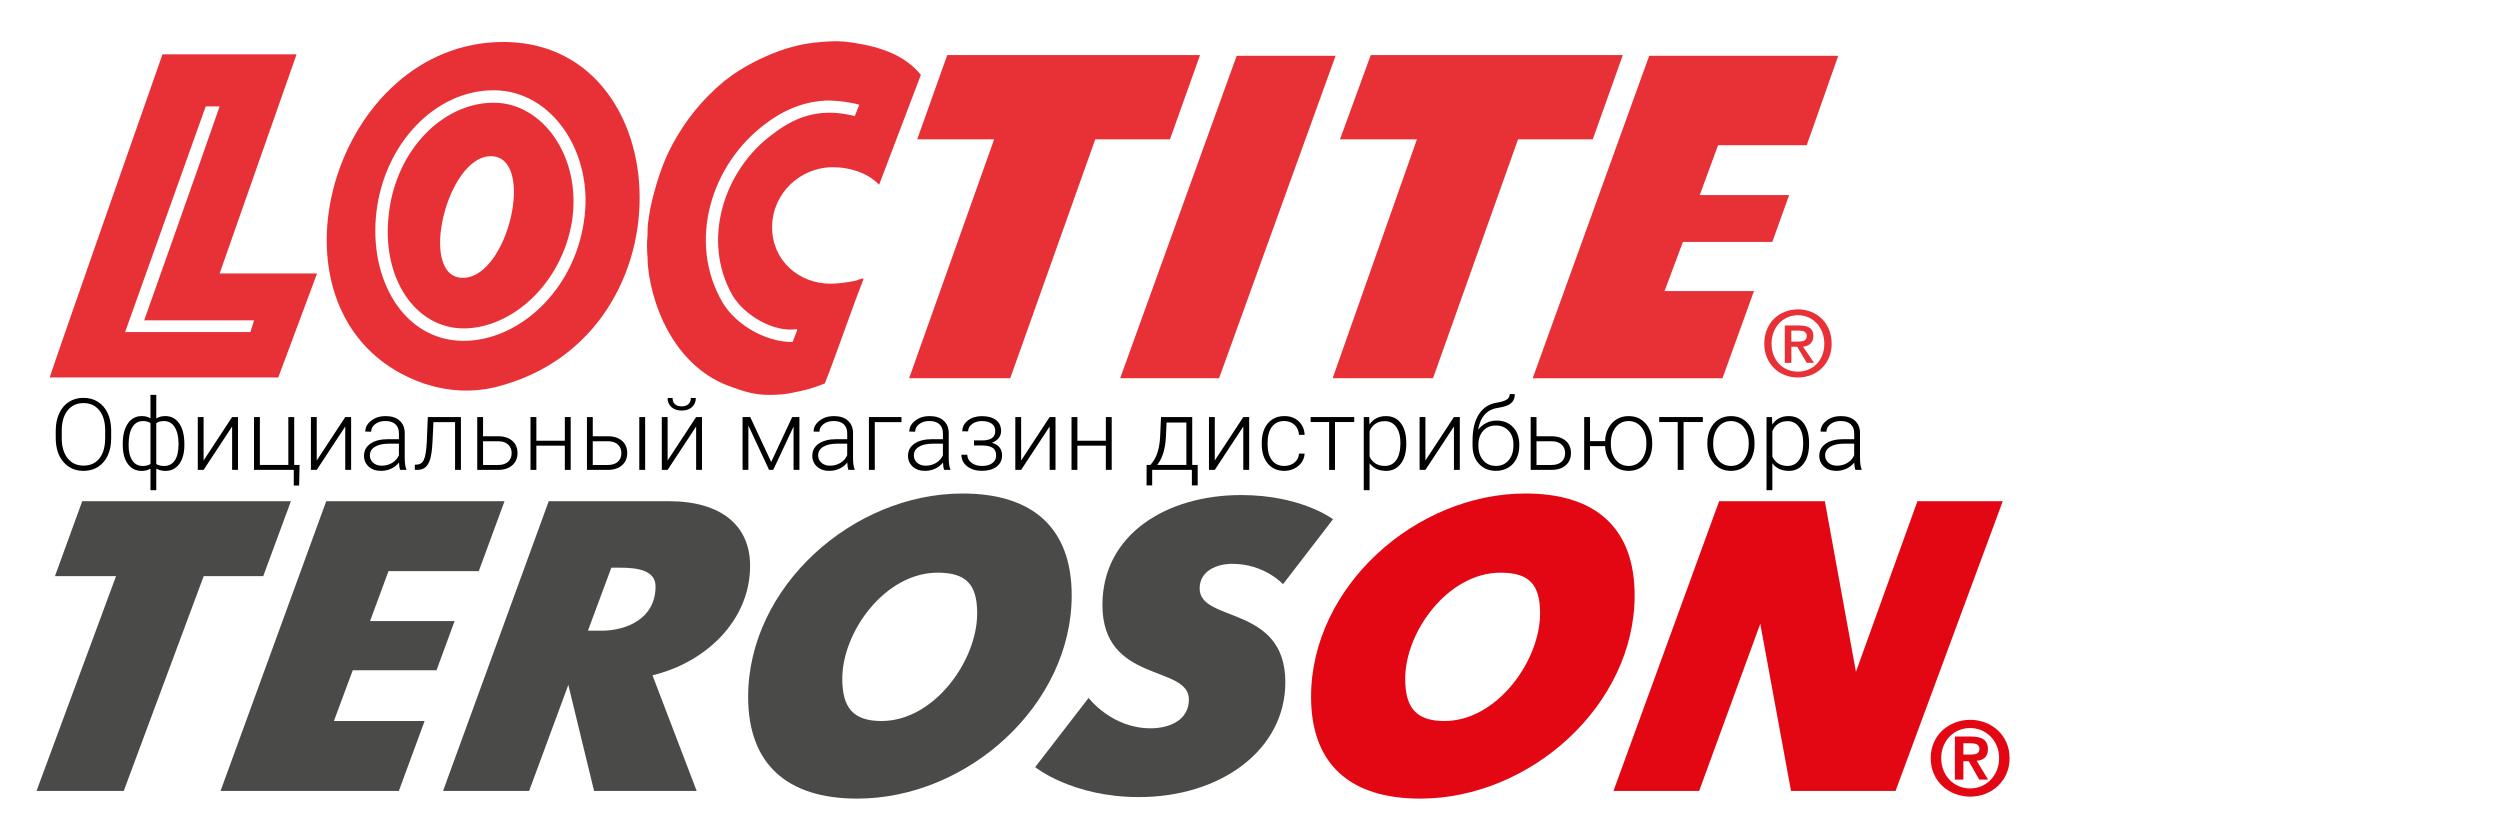 <?xml version="1.0" encoding="UTF-8"?> <!-- Generator: Adobe Illustrator 23.0.3, SVG Export Plug-In . SVG Version: 6.00 Build 0) --> <svg xmlns="http://www.w3.org/2000/svg" xmlns:xlink="http://www.w3.org/1999/xlink" version="1.1" id="layer_x5F_1" x="0px" y="0px" width="150px" height="50px" viewBox="0 0 150 50" xml:space="preserve"> <style type="text/css"> .st0{fill-rule:evenodd;clip-rule:evenodd;fill:#E73137;} .st1{fill:#4A4A49;} .st2{fill:#E30613;} </style> <g> <polygon class="st0" points="56.834,3.305 72.002,3.305 70.199,8.361 65.715,8.361 60.615,22.693 54.548,22.693 59.648,8.361 55.032,8.361 56.834,3.305 "></polygon> <polygon class="st0" points="74.2,3.349 80.135,3.349 73.145,22.693 67.21,22.693 74.2,3.349 "></polygon> <path class="st0" d="M98.951,3.349h11.343l-1.89,5.364h-5.32l-1.099,2.99h5.364l-1.011,2.814c-1.847,0-5.364,0-5.364,0 l-1.099,2.946h5.364l-1.89,5.232H91.961L98.951,3.349L98.951,3.349z"></path> <polygon class="st0" points="82.245,3.305 97.369,3.305 95.566,8.361 91.082,8.361 85.982,22.693 79.959,22.693 85.015,8.361 80.399,8.361 82.245,3.305 "></polygon> <polygon class="st0" points="51.823,7.702 52.35,6.119 51.691,5.943 51.119,7.394 51.823,7.702 "></polygon> <polygon class="st0" points="48.13,21.155 48.657,19.528 47.998,19.396 47.426,20.847 48.13,21.155 "></polygon> <path class="st0" d="M12.343,6.383h0.835C11.728,10.559,8.65,19.22,8.65,19.22h6.595l-0.22,0.703H7.507L12.343,6.383L12.343,6.383z M9.749,3.261h8.045l-4.616,13.145h5.847l-2.33,6.243H2.979C3.375,21.418,8.958,5.504,9.749,3.261L9.749,3.261z"></path> <path class="st0" d="M29.445,9.372c2.726,0,1.055,7.298-1.671,7.298C25.049,16.67,26.807,9.372,29.445,9.372L29.445,9.372z M29.621,6.163c-3.034,0-5.847,2.814-6.287,6.639c-0.484,3.869,1.583,6.902,4.484,6.902c2.858,0,5.891-2.638,6.507-6.463 C34.897,9.416,32.566,6.163,29.621,6.163L29.621,6.163z M29.621,5.416c3.561,0,6.067,3.869,5.407,7.913 c-0.616,4.133-3.913,7.122-7.21,7.122c-3.561,0-5.715-3.649-5.232-7.737C23.07,8.625,26.104,5.416,29.621,5.416L29.621,5.416z M29.313,2.558c11.43-1.011,12.574,17.629,0.44,20.663c-1.451,0.352-2.902,0.264-4.352-0.22 C15.421,19.484,19.377,3.481,29.313,2.558L29.313,2.558z"></path> <path class="st0" d="M51.383,6.998l-0.132-0.044c-1.803-0.44-3.297-0.132-4.836,1.055c-2.989,2.154-4.352,6.419-2.462,9.716 c0.703,1.187,2.462,2.242,3.869,2.022l0.132,0.747c-1.715,0.22-3.781-0.923-4.616-2.374c-2.11-3.649-0.659-8.309,2.638-10.727 c1.231-0.923,2.462-1.319,3.649-1.363c0.923,0,1.934,0.22,2.066,0.308L51.383,6.998L51.383,6.998z M51.163,2.558 c1.758,0.264,3.165,0.791,4.089,1.934l-2.506,6.595c-0.747-0.791-1.89-1.055-2.77-1.055c-1.978,0-3.649,1.583-3.649,3.605 c0,1.978,1.583,3.385,3.517,3.385c0.44,0,1.055-0.088,1.495-0.176c0.088-0.044,0.22-0.088,0.396-0.132h0.088 c-0.791,2.022-1.539,4.264-2.33,6.287c-0.44,0.176-0.791,0.308-1.363,0.44c-0.44,0.088-0.747,0.176-1.231,0.22 c-0.528,0.044-0.835,0.044-1.363,0c-0.659-0.088-1.011-0.22-1.627-0.44c-2.638-0.879-4.44-3.517-4.968-6.726 c-0.044-0.396-0.088-0.615-0.088-1.055c-0.044-0.528-0.044-0.835,0-1.363c0-0.44,0-0.528,0.088-1.099 c0.044-0.308,0.088-0.572,0.176-0.923c0.352-1.407,0.703-2.418,1.275-3.473c0.747-1.363,1.715-2.594,3.034-3.693 c0.967-0.791,3.121-2.066,5.407-2.33C49.756,2.47,50.284,2.426,51.163,2.558L51.163,2.558z"></path> <path class="st0" d="M107.48,20.803h0.352l0.572,0.967h0.44l-0.659-0.967c0.352-0.044,0.616-0.22,0.616-0.659 c0-0.439-0.308-0.615-0.835-0.615h-0.879v2.242h0.396V20.803L107.48,20.803z M107.48,20.495v-0.659h0.44 c0.22,0,0.484,0.044,0.484,0.308c0,0.308-0.22,0.352-0.528,0.352H107.48L107.48,20.495z M109.899,20.627 c0-1.275-0.923-2.066-2.022-2.066c-1.099,0-2.022,0.791-2.022,2.066c0,1.143,0.835,2.022,2.022,2.022 C108.975,22.649,109.899,21.858,109.899,20.627L109.899,20.627z M109.459,20.627c0,1.011-0.703,1.671-1.583,1.671 c-0.967,0-1.583-0.747-1.583-1.671c0-1.011,0.703-1.714,1.583-1.714C108.755,18.913,109.459,19.616,109.459,20.627L109.459,20.627z "></path> </g> <g> <path d="M6.67,26.292c0,0.393-0.068,0.737-0.204,1.034s-0.33,0.525-0.582,0.686s-0.543,0.24-0.873,0.24 c-0.498,0-0.9-0.178-1.207-0.535c-0.307-0.355-0.46-0.837-0.46-1.442v-0.439c0-0.389,0.069-0.732,0.207-1.032 c0.138-0.3,0.333-0.531,0.584-0.691c0.252-0.162,0.542-0.242,0.87-0.242s0.618,0.079,0.869,0.237s0.445,0.382,0.582,0.671 c0.137,0.289,0.208,0.624,0.214,1.004V26.292z M6.31,25.829c0-0.514-0.116-0.916-0.349-1.207s-0.551-0.437-0.955-0.437 c-0.396,0-0.712,0.146-0.948,0.438c-0.235,0.293-0.353,0.7-0.353,1.223v0.445c0,0.506,0.117,0.907,0.352,1.202 c0.234,0.297,0.553,0.444,0.955,0.444c0.408,0,0.727-0.146,0.955-0.438c0.229-0.291,0.343-0.698,0.343-1.22V25.829z"></path> <path d="M7.365,26.635c0-0.516,0.101-0.923,0.303-1.222s0.482-0.448,0.839-0.448c0.205,0,0.379,0.045,0.521,0.137v-1.409h0.349 v1.42c0.145-0.1,0.324-0.149,0.539-0.149c0.338,0,0.608,0.135,0.812,0.407s0.313,0.649,0.331,1.134l0.003,0.19 c0,0.482-0.102,0.862-0.305,1.142c-0.203,0.277-0.481,0.417-0.835,0.417c-0.211,0-0.393-0.046-0.545-0.138v1.295H9.029V28.12 c-0.15,0.09-0.326,0.135-0.527,0.135c-0.334,0-0.602-0.126-0.803-0.38c-0.201-0.252-0.312-0.603-0.331-1.05L7.365,26.635z M7.716,26.696c0,0.398,0.073,0.709,0.22,0.931s0.357,0.332,0.633,0.332c0.184,0,0.337-0.04,0.46-0.12v-2.455 c-0.113-0.08-0.265-0.12-0.454-0.12c-0.273,0-0.485,0.121-0.634,0.365C7.791,25.871,7.716,26.228,7.716,26.696z M10.713,26.635 c0-0.426-0.077-0.761-0.23-1.005s-0.368-0.366-0.643-0.366c-0.199,0-0.354,0.043-0.463,0.129v2.452 c0.123,0.076,0.279,0.114,0.469,0.114c0.273,0,0.486-0.109,0.639-0.33C10.637,27.41,10.713,27.078,10.713,26.635z"></path> <path d="M13.927,25.023h0.352v3.17h-0.352v-2.604l-1.711,2.604h-0.349v-3.17h0.349v2.607L13.927,25.023z"></path> <path d="M15.24,25.023h0.352v2.874h1.708v-2.874h0.352v2.874h0.322l-0.026,1.236h-0.322v-0.94H15.24V25.023z"></path> <path d="M20.715,25.023h0.352v3.17h-0.352v-2.604l-1.711,2.604h-0.349v-3.17h0.349v2.607L20.715,25.023z"></path> <path d="M24.005,28.193c-0.035-0.1-0.058-0.247-0.067-0.442c-0.123,0.16-0.28,0.284-0.47,0.37c-0.19,0.087-0.392,0.131-0.605,0.131 c-0.305,0-0.551-0.085-0.74-0.255s-0.283-0.385-0.283-0.645c0-0.309,0.128-0.553,0.385-0.732s0.615-0.27,1.074-0.27h0.636v-0.36 c0-0.227-0.07-0.404-0.209-0.535c-0.14-0.129-0.343-0.194-0.611-0.194c-0.244,0-0.446,0.063-0.606,0.188s-0.24,0.275-0.24,0.451 l-0.352-0.003c0-0.252,0.117-0.471,0.352-0.654c0.234-0.186,0.522-0.277,0.864-0.277c0.354,0,0.632,0.088,0.836,0.265 s0.309,0.423,0.315,0.739v1.5c0,0.307,0.032,0.536,0.097,0.688v0.035H24.005z M22.904,27.941c0.234,0,0.444-0.057,0.628-0.17 s0.319-0.265,0.403-0.454V26.62h-0.627c-0.35,0.004-0.623,0.068-0.82,0.192s-0.296,0.294-0.296,0.511 c0,0.178,0.066,0.325,0.198,0.442S22.693,27.941,22.904,27.941z"></path> <path d="M27.656,25.023v3.17h-0.352v-2.865h-1.298l-0.056,1.186c-0.023,0.438-0.067,0.773-0.132,1.005s-0.16,0.401-0.287,0.511 s-0.296,0.164-0.507,0.164H24.89v-0.311l0.108-0.006c0.201-0.004,0.346-0.102,0.434-0.293s0.146-0.533,0.173-1.025l0.064-1.535 H27.656z"></path> <path d="M28.983,26.175h0.914c0.234,0,0.44,0.042,0.617,0.128c0.177,0.084,0.311,0.202,0.401,0.353s0.136,0.325,0.136,0.524 c0,0.307-0.105,0.553-0.315,0.736c-0.21,0.186-0.494,0.277-0.851,0.277h-1.251v-3.17h0.349V26.175z M28.983,26.474v1.424h0.908 c0.252,0,0.45-0.063,0.593-0.19s0.215-0.301,0.215-0.521c0-0.211-0.07-0.381-0.209-0.512c-0.14-0.129-0.331-0.196-0.573-0.2H28.983 z"></path> <path d="M34.242,28.193H33.89V26.74h-1.708v1.453h-0.352v-3.17h0.352v1.421h1.708v-1.421h0.352V28.193z"></path> <path d="M35.566,26.175h0.914c0.234,0,0.44,0.042,0.617,0.128c0.177,0.084,0.311,0.202,0.401,0.353s0.136,0.325,0.136,0.524 c0,0.307-0.105,0.553-0.315,0.736c-0.21,0.186-0.494,0.277-0.851,0.277h-1.251v-3.17h0.349V26.175z M35.566,26.474v1.424h0.908 c0.252,0,0.45-0.063,0.593-0.19s0.215-0.301,0.215-0.521c0-0.211-0.07-0.381-0.209-0.512c-0.14-0.129-0.331-0.196-0.573-0.2H35.566 z M38.709,28.193h-0.352v-3.17h0.352V28.193z"></path> <path d="M41.768,25.023h0.352v3.17h-0.352v-2.604l-1.711,2.604h-0.349v-3.17h0.349v2.607L41.768,25.023z M41.75,23.881 c0,0.225-0.077,0.406-0.23,0.545s-0.359,0.208-0.617,0.208c-0.254,0-0.458-0.069-0.614-0.206c-0.155-0.139-0.233-0.32-0.233-0.547 h0.299c0,0.162,0.048,0.286,0.145,0.372s0.231,0.129,0.403,0.129s0.306-0.045,0.403-0.135s0.145-0.212,0.145-0.366H41.75z"></path> <path d="M46.271,27.719l1.26-2.695h0.434v3.17h-0.352v-2.602l-1.219,2.602h-0.249l-1.242-2.66v2.66h-0.349v-3.17h0.46 L46.271,27.719z"></path> <path d="M50.903,28.193c-0.035-0.1-0.058-0.247-0.067-0.442c-0.123,0.16-0.28,0.284-0.47,0.37c-0.19,0.087-0.392,0.131-0.605,0.131 c-0.305,0-0.551-0.085-0.74-0.255s-0.283-0.385-0.283-0.645c0-0.309,0.128-0.553,0.385-0.732s0.615-0.27,1.074-0.27h0.636v-0.36 c0-0.227-0.07-0.404-0.209-0.535c-0.14-0.129-0.343-0.194-0.611-0.194c-0.244,0-0.446,0.063-0.606,0.188s-0.24,0.275-0.24,0.451 l-0.352-0.003c0-0.252,0.117-0.471,0.352-0.654c0.234-0.186,0.522-0.277,0.864-0.277c0.354,0,0.632,0.088,0.836,0.265 s0.309,0.423,0.315,0.739v1.5c0,0.307,0.032,0.536,0.097,0.688v0.035H50.903z M49.801,27.941c0.234,0,0.444-0.057,0.628-0.17 s0.319-0.265,0.403-0.454V26.62h-0.627c-0.35,0.004-0.623,0.068-0.82,0.192s-0.296,0.294-0.296,0.511 c0,0.178,0.066,0.325,0.198,0.442S49.59,27.941,49.801,27.941z"></path> <path d="M54.09,25.328h-1.603v2.865h-0.352v-3.17h1.954V25.328z"></path> <path d="M56.645,28.193c-0.035-0.1-0.058-0.247-0.067-0.442c-0.123,0.16-0.28,0.284-0.47,0.37c-0.19,0.087-0.392,0.131-0.605,0.131 c-0.305,0-0.551-0.085-0.74-0.255s-0.283-0.385-0.283-0.645c0-0.309,0.128-0.553,0.385-0.732s0.615-0.27,1.074-0.27h0.636v-0.36 c0-0.227-0.07-0.404-0.209-0.535c-0.14-0.129-0.343-0.194-0.611-0.194c-0.244,0-0.446,0.063-0.606,0.188s-0.24,0.275-0.24,0.451 l-0.352-0.003c0-0.252,0.117-0.471,0.352-0.654c0.234-0.186,0.522-0.277,0.864-0.277c0.354,0,0.632,0.088,0.836,0.265 s0.309,0.423,0.315,0.739v1.5c0,0.307,0.032,0.536,0.097,0.688v0.035H56.645z M55.543,27.941c0.234,0,0.444-0.057,0.628-0.17 s0.319-0.265,0.403-0.454V26.62h-0.627c-0.35,0.004-0.623,0.068-0.82,0.192s-0.296,0.294-0.296,0.511 c0,0.178,0.066,0.325,0.198,0.442S55.333,27.941,55.543,27.941z"></path> <path d="M59.715,25.861c0-0.191-0.071-0.339-0.214-0.442s-0.339-0.155-0.589-0.155c-0.227,0-0.42,0.059-0.582,0.174 c-0.161,0.117-0.242,0.264-0.242,0.441h-0.349c0-0.264,0.113-0.481,0.338-0.653s0.503-0.257,0.833-0.257 c0.363,0,0.646,0.078,0.85,0.234s0.305,0.378,0.305,0.665c0,0.152-0.047,0.29-0.141,0.413s-0.23,0.219-0.41,0.287 c0.406,0.111,0.609,0.363,0.609,0.756c0,0.285-0.11,0.511-0.331,0.677s-0.514,0.249-0.879,0.249c-0.354,0-0.646-0.089-0.879-0.267 s-0.349-0.41-0.349-0.697h0.352c0,0.191,0.084,0.352,0.253,0.479c0.169,0.129,0.376,0.192,0.623,0.192 c0.268,0,0.477-0.056,0.628-0.169c0.151-0.111,0.227-0.265,0.227-0.458c0-0.213-0.069-0.366-0.208-0.46s-0.351-0.141-0.636-0.141 h-0.483v-0.305h0.542C59.472,26.412,59.715,26.225,59.715,25.861z"></path> <path d="M62.979,25.023h0.352v3.17h-0.352v-2.604l-1.711,2.604h-0.349v-3.17h0.349v2.607L62.979,25.023z"></path> <path d="M66.703,28.193h-0.352V26.74h-1.708v1.453h-0.352v-3.17h0.352v1.421h1.708v-1.421h0.352V28.193z"></path> <path d="M69.026,27.897l0.155-0.202c0.246-0.334,0.388-0.822,0.425-1.465l0.056-1.207h1.872v2.874h0.328v1.228h-0.349v-0.932 h-2.382v0.932h-0.337l0.003-1.228H69.026z M69.43,27.897h1.752v-2.546h-1.187l-0.038,0.823 C69.922,26.931,69.747,27.505,69.43,27.897z"></path> <path d="M74.598,25.023h0.352v3.17h-0.352v-2.604l-1.711,2.604h-0.349v-3.17h0.349v2.607L74.598,25.023z"></path> <path d="M77.059,27.956c0.244,0,0.448-0.069,0.613-0.206c0.165-0.139,0.255-0.316,0.269-0.535h0.337 c-0.01,0.193-0.07,0.37-0.182,0.529s-0.26,0.283-0.443,0.373c-0.186,0.09-0.383,0.135-0.594,0.135 c-0.416,0-0.746-0.145-0.988-0.434c-0.243-0.289-0.365-0.678-0.365-1.166v-0.105c0-0.313,0.055-0.589,0.164-0.829 s0.267-0.426,0.471-0.557c0.203-0.131,0.442-0.196,0.716-0.196c0.348,0,0.634,0.103,0.86,0.31c0.225,0.207,0.346,0.479,0.361,0.817 H77.94c-0.016-0.248-0.105-0.448-0.269-0.601s-0.368-0.229-0.616-0.229c-0.316,0-0.563,0.114-0.737,0.343 c-0.174,0.229-0.262,0.549-0.262,0.961v0.103c0,0.404,0.088,0.72,0.262,0.946C76.493,27.843,76.74,27.956,77.059,27.956z"></path> <path d="M81.254,25.322H80.1v2.871h-0.352v-2.871h-1.11v-0.299h2.616V25.322z"></path> <path d="M84.377,26.641c0,0.494-0.109,0.887-0.328,1.176c-0.219,0.291-0.512,0.436-0.879,0.436c-0.434,0-0.766-0.152-0.996-0.457 v1.617h-0.349v-4.389h0.325l0.018,0.448c0.229-0.338,0.56-0.506,0.993-0.506c0.379,0,0.676,0.143,0.892,0.43 s0.324,0.686,0.324,1.195V26.641z M84.025,26.579c0-0.404-0.083-0.724-0.249-0.958s-0.397-0.352-0.694-0.352 c-0.215,0-0.399,0.052-0.554,0.155s-0.272,0.254-0.354,0.451v1.521c0.084,0.182,0.204,0.32,0.36,0.416s0.341,0.144,0.554,0.144 c0.295,0,0.524-0.117,0.689-0.353S84.025,27.026,84.025,26.579z"></path> <path d="M87.236,25.023h0.352v3.17h-0.352v-2.604l-1.711,2.604h-0.349v-3.17h0.349v2.607L87.236,25.023z"></path> <path d="M89.803,25.234c0.402,0,0.729,0.132,0.979,0.395s0.375,0.61,0.375,1.044v0.076c0,0.287-0.057,0.546-0.172,0.774 c-0.113,0.23-0.277,0.409-0.492,0.537c-0.213,0.128-0.459,0.191-0.736,0.191c-0.418,0-0.757-0.139-1.016-0.418 c-0.259-0.277-0.388-0.649-0.388-1.114v-0.281c0-0.656,0.125-1.181,0.375-1.573c0.25-0.393,0.605-0.627,1.066-0.703 c0.291-0.047,0.495-0.11,0.614-0.19c0.117-0.08,0.177-0.189,0.177-0.328h0.302c0,0.164-0.034,0.3-0.103,0.407 s-0.171,0.194-0.308,0.26s-0.346,0.12-0.627,0.165c-0.322,0.051-0.582,0.188-0.777,0.411c-0.197,0.224-0.324,0.523-0.383,0.898 c0.125-0.164,0.281-0.297,0.471-0.398C89.348,25.285,89.563,25.234,89.803,25.234z M88.704,26.676v0.073 c0,0.357,0.097,0.648,0.29,0.872s0.447,0.335,0.762,0.335c0.316,0,0.57-0.112,0.762-0.339c0.191-0.225,0.287-0.521,0.287-0.889 v-0.076c0-0.33-0.098-0.6-0.291-0.809c-0.195-0.209-0.449-0.313-0.764-0.313s-0.567,0.106-0.759,0.317 C88.8,26.061,88.704,26.336,88.704,26.676z"></path> <path d="M92.19,26.175h0.914c0.234,0,0.439,0.042,0.617,0.128c0.176,0.084,0.311,0.202,0.4,0.353 c0.092,0.15,0.137,0.325,0.137,0.524c0,0.307-0.105,0.553-0.314,0.736c-0.211,0.186-0.494,0.277-0.852,0.277h-1.251v-3.17h0.349 V26.175z M92.19,26.474v1.424h0.908c0.252,0,0.449-0.063,0.594-0.19c0.143-0.127,0.215-0.301,0.215-0.521 c0-0.211-0.07-0.381-0.209-0.512c-0.141-0.129-0.331-0.196-0.573-0.2H92.19z"></path> <path d="M95.401,26.468h0.905c0.01-0.289,0.076-0.55,0.199-0.78c0.123-0.232,0.29-0.41,0.501-0.535s0.447-0.187,0.709-0.187 c0.42,0,0.761,0.148,1.023,0.445s0.395,0.689,0.395,1.178v0.07c0,0.305-0.06,0.58-0.179,0.826s-0.286,0.436-0.501,0.568 s-0.459,0.199-0.732,0.199c-0.404,0-0.736-0.137-0.996-0.412c-0.26-0.273-0.399-0.632-0.419-1.073h-0.905v1.427h-0.349v-3.17h0.349 V26.468z M96.652,26.658c0,0.379,0.099,0.689,0.294,0.934c0.197,0.242,0.455,0.364,0.775,0.364c0.314,0,0.57-0.122,0.766-0.364 c0.197-0.244,0.295-0.564,0.295-0.963v-0.067c0-0.375-0.099-0.685-0.296-0.931c-0.197-0.244-0.454-0.367-0.771-0.367 c-0.314,0-0.57,0.123-0.768,0.367c-0.197,0.246-0.296,0.566-0.296,0.963V26.658z"></path> <path d="M102.169,25.322h-1.154v2.871h-0.352v-2.871h-1.11v-0.299h2.616V25.322z"></path> <path d="M102.441,26.562c0-0.305,0.059-0.579,0.178-0.823c0.117-0.244,0.284-0.434,0.5-0.57c0.216-0.135,0.461-0.203,0.734-0.203 c0.422,0,0.764,0.148,1.025,0.443c0.262,0.297,0.393,0.688,0.393,1.177v0.073c0,0.307-0.06,0.583-0.178,0.828 s-0.284,0.434-0.499,0.566s-0.46,0.199-0.735,0.199c-0.42,0-0.762-0.148-1.023-0.443c-0.264-0.297-0.395-0.688-0.395-1.177V26.562z M102.793,26.658c0,0.379,0.098,0.689,0.295,0.934c0.195,0.242,0.453,0.364,0.771,0.364c0.316,0,0.572-0.122,0.77-0.364 c0.195-0.244,0.294-0.564,0.294-0.963v-0.067c0-0.242-0.045-0.464-0.135-0.665s-0.216-0.356-0.378-0.467s-0.348-0.166-0.557-0.166 c-0.313,0-0.567,0.123-0.765,0.367c-0.197,0.246-0.296,0.566-0.296,0.963V26.658z"></path> <path d="M108.544,26.641c0,0.494-0.109,0.887-0.328,1.176c-0.219,0.291-0.512,0.436-0.879,0.436c-0.434,0-0.766-0.152-0.996-0.457 v1.617h-0.349v-4.389h0.325l0.018,0.448c0.229-0.338,0.56-0.506,0.993-0.506c0.379,0,0.676,0.143,0.892,0.43 s0.324,0.686,0.324,1.195V26.641z M108.192,26.579c0-0.404-0.083-0.724-0.249-0.958s-0.397-0.352-0.694-0.352 c-0.215,0-0.399,0.052-0.554,0.155s-0.272,0.254-0.354,0.451v1.521c0.084,0.182,0.204,0.32,0.36,0.416s0.341,0.144,0.554,0.144 c0.295,0,0.524-0.117,0.689-0.353S108.192,27.026,108.192,26.579z"></path> <path d="M111.321,28.193c-0.035-0.1-0.058-0.247-0.067-0.442c-0.123,0.16-0.279,0.284-0.471,0.37 c-0.189,0.087-0.392,0.131-0.604,0.131c-0.305,0-0.552-0.085-0.739-0.255c-0.189-0.17-0.283-0.385-0.283-0.645 c0-0.309,0.128-0.553,0.385-0.732s0.615-0.27,1.074-0.27h0.636v-0.36c0-0.227-0.07-0.404-0.21-0.535 c-0.14-0.129-0.343-0.194-0.61-0.194c-0.244,0-0.446,0.063-0.606,0.188s-0.24,0.275-0.24,0.451l-0.352-0.003 c0-0.252,0.117-0.471,0.352-0.654c0.234-0.186,0.522-0.277,0.864-0.277c0.354,0,0.632,0.088,0.837,0.265 c0.203,0.177,0.309,0.423,0.314,0.739v1.5c0,0.307,0.032,0.536,0.097,0.688v0.035H111.321z M110.22,27.941 c0.234,0,0.444-0.057,0.628-0.17c0.186-0.113,0.319-0.265,0.403-0.454V26.62h-0.627c-0.35,0.004-0.623,0.068-0.82,0.192 s-0.296,0.294-0.296,0.511c0,0.178,0.066,0.325,0.197,0.442C109.838,27.883,110.009,27.941,110.22,27.941z"></path> </g> <g> <path class="st1" d="M7.425,47.456H2.191l4.772-12.888H3.298l1.636-4.497h12.521l-1.66,4.497h-3.573L7.425,47.456z"></path> <path class="st1" d="M23.31,34.267l-1.107,2.998h5.072l-1.083,2.95h-5.026l-1.131,3.044h5.442l-1.545,4.196H13.233l6.341-17.385 h10.698l-1.544,4.196H23.31z"></path> <path class="st1" d="M41.8,47.456h-6.156l-1.545-6.363l-2.352,6.363h-5.164l6.341-17.385h7.193c3.206,0,4.889,1.5,4.889,3.874 c0,3.298-2.675,5.81-5.857,6.572L41.8,47.456z M35.275,37.842h0.807c1.568,0,3.251-0.761,3.251-2.652 c0-0.968-1.061-1.13-2.144-1.13h-0.508L35.275,37.842z"></path> <path class="st1" d="M64.302,35.72c0,6.595-6.272,12.197-12.866,12.197c-4.242,0-6.548-2.098-6.548-6.109 c0-6.595,6.272-12.198,12.867-12.198C61.997,29.61,64.302,31.709,64.302,35.72z M58.63,36.805c0-1.73-0.646-2.445-2.375-2.445 c-3.135,0-5.718,3.528-5.718,6.365c0,1.729,0.646,2.536,2.352,2.536C56.048,43.26,58.63,39.64,58.63,36.805z"></path> <path class="st1" d="M76.981,35.052c0,0-1.107-1.222-3.043-1.222c-0.922,0-1.96,0.414-1.96,1.476c0,2.075,5.142,0.968,5.142,5.625 c0,4.081-3.896,6.894-8.783,6.894c-4.013,0-6.226-1.798-6.226-1.798l3.205-4.151c0,0,1.382,1.822,3.711,1.822 c1.176,0,2.307-0.508,2.307-1.73c0-2.098-5.189-0.945-5.189-5.672c0-4.219,3.829-6.593,8.323-6.593c3.62,0,5.513,1.452,5.513,1.452 L76.981,35.052z"></path> <path class="st2" d="M98.078,35.72c0,6.595-6.272,12.197-12.866,12.197c-4.243,0-6.548-2.098-6.548-6.109 c0-6.595,6.27-12.198,12.866-12.198C95.771,29.61,98.078,31.709,98.078,35.72z M92.405,36.805c0-1.73-0.644-2.445-2.374-2.445 c-3.136,0-5.719,3.528-5.719,6.365c0,1.729,0.647,2.536,2.353,2.536C89.825,43.26,92.405,39.64,92.405,36.805z"></path> <path class="st2" d="M103.148,30.071h6.342l1.866,10.238l3.69-10.238h5.12l-6.433,17.385h-6.272l-1.845-10.03l-3.666,10.03h-5.141 L103.148,30.071z"></path> <g> <path class="st2" d="M118.209,43.189c1.251,0,2.366,0.9,2.366,2.298c0,1.406-1.115,2.312-2.366,2.312 c-1.251,0-2.367-0.906-2.367-2.312C115.842,44.089,116.959,43.189,118.209,43.189z M118.209,47.307 c0.956,0,1.738-0.765,1.738-1.82c0-1.047-0.782-1.805-1.738-1.805c-0.968,0-1.737,0.758-1.737,1.805 C116.472,46.541,117.241,47.307,118.209,47.307z M117.292,44.193h0.973c0.648,0,1.011,0.204,1.011,0.764 c0,0.474-0.296,0.66-0.678,0.691l0.69,1.127h-0.534l-0.631-1.104h-0.32v1.104h-0.51V44.193z M117.802,45.273h0.456 c0.29,0,0.507-0.044,0.507-0.358c0-0.277-0.297-0.32-0.532-0.32h-0.431V45.273z"></path> </g> </g> </svg> 